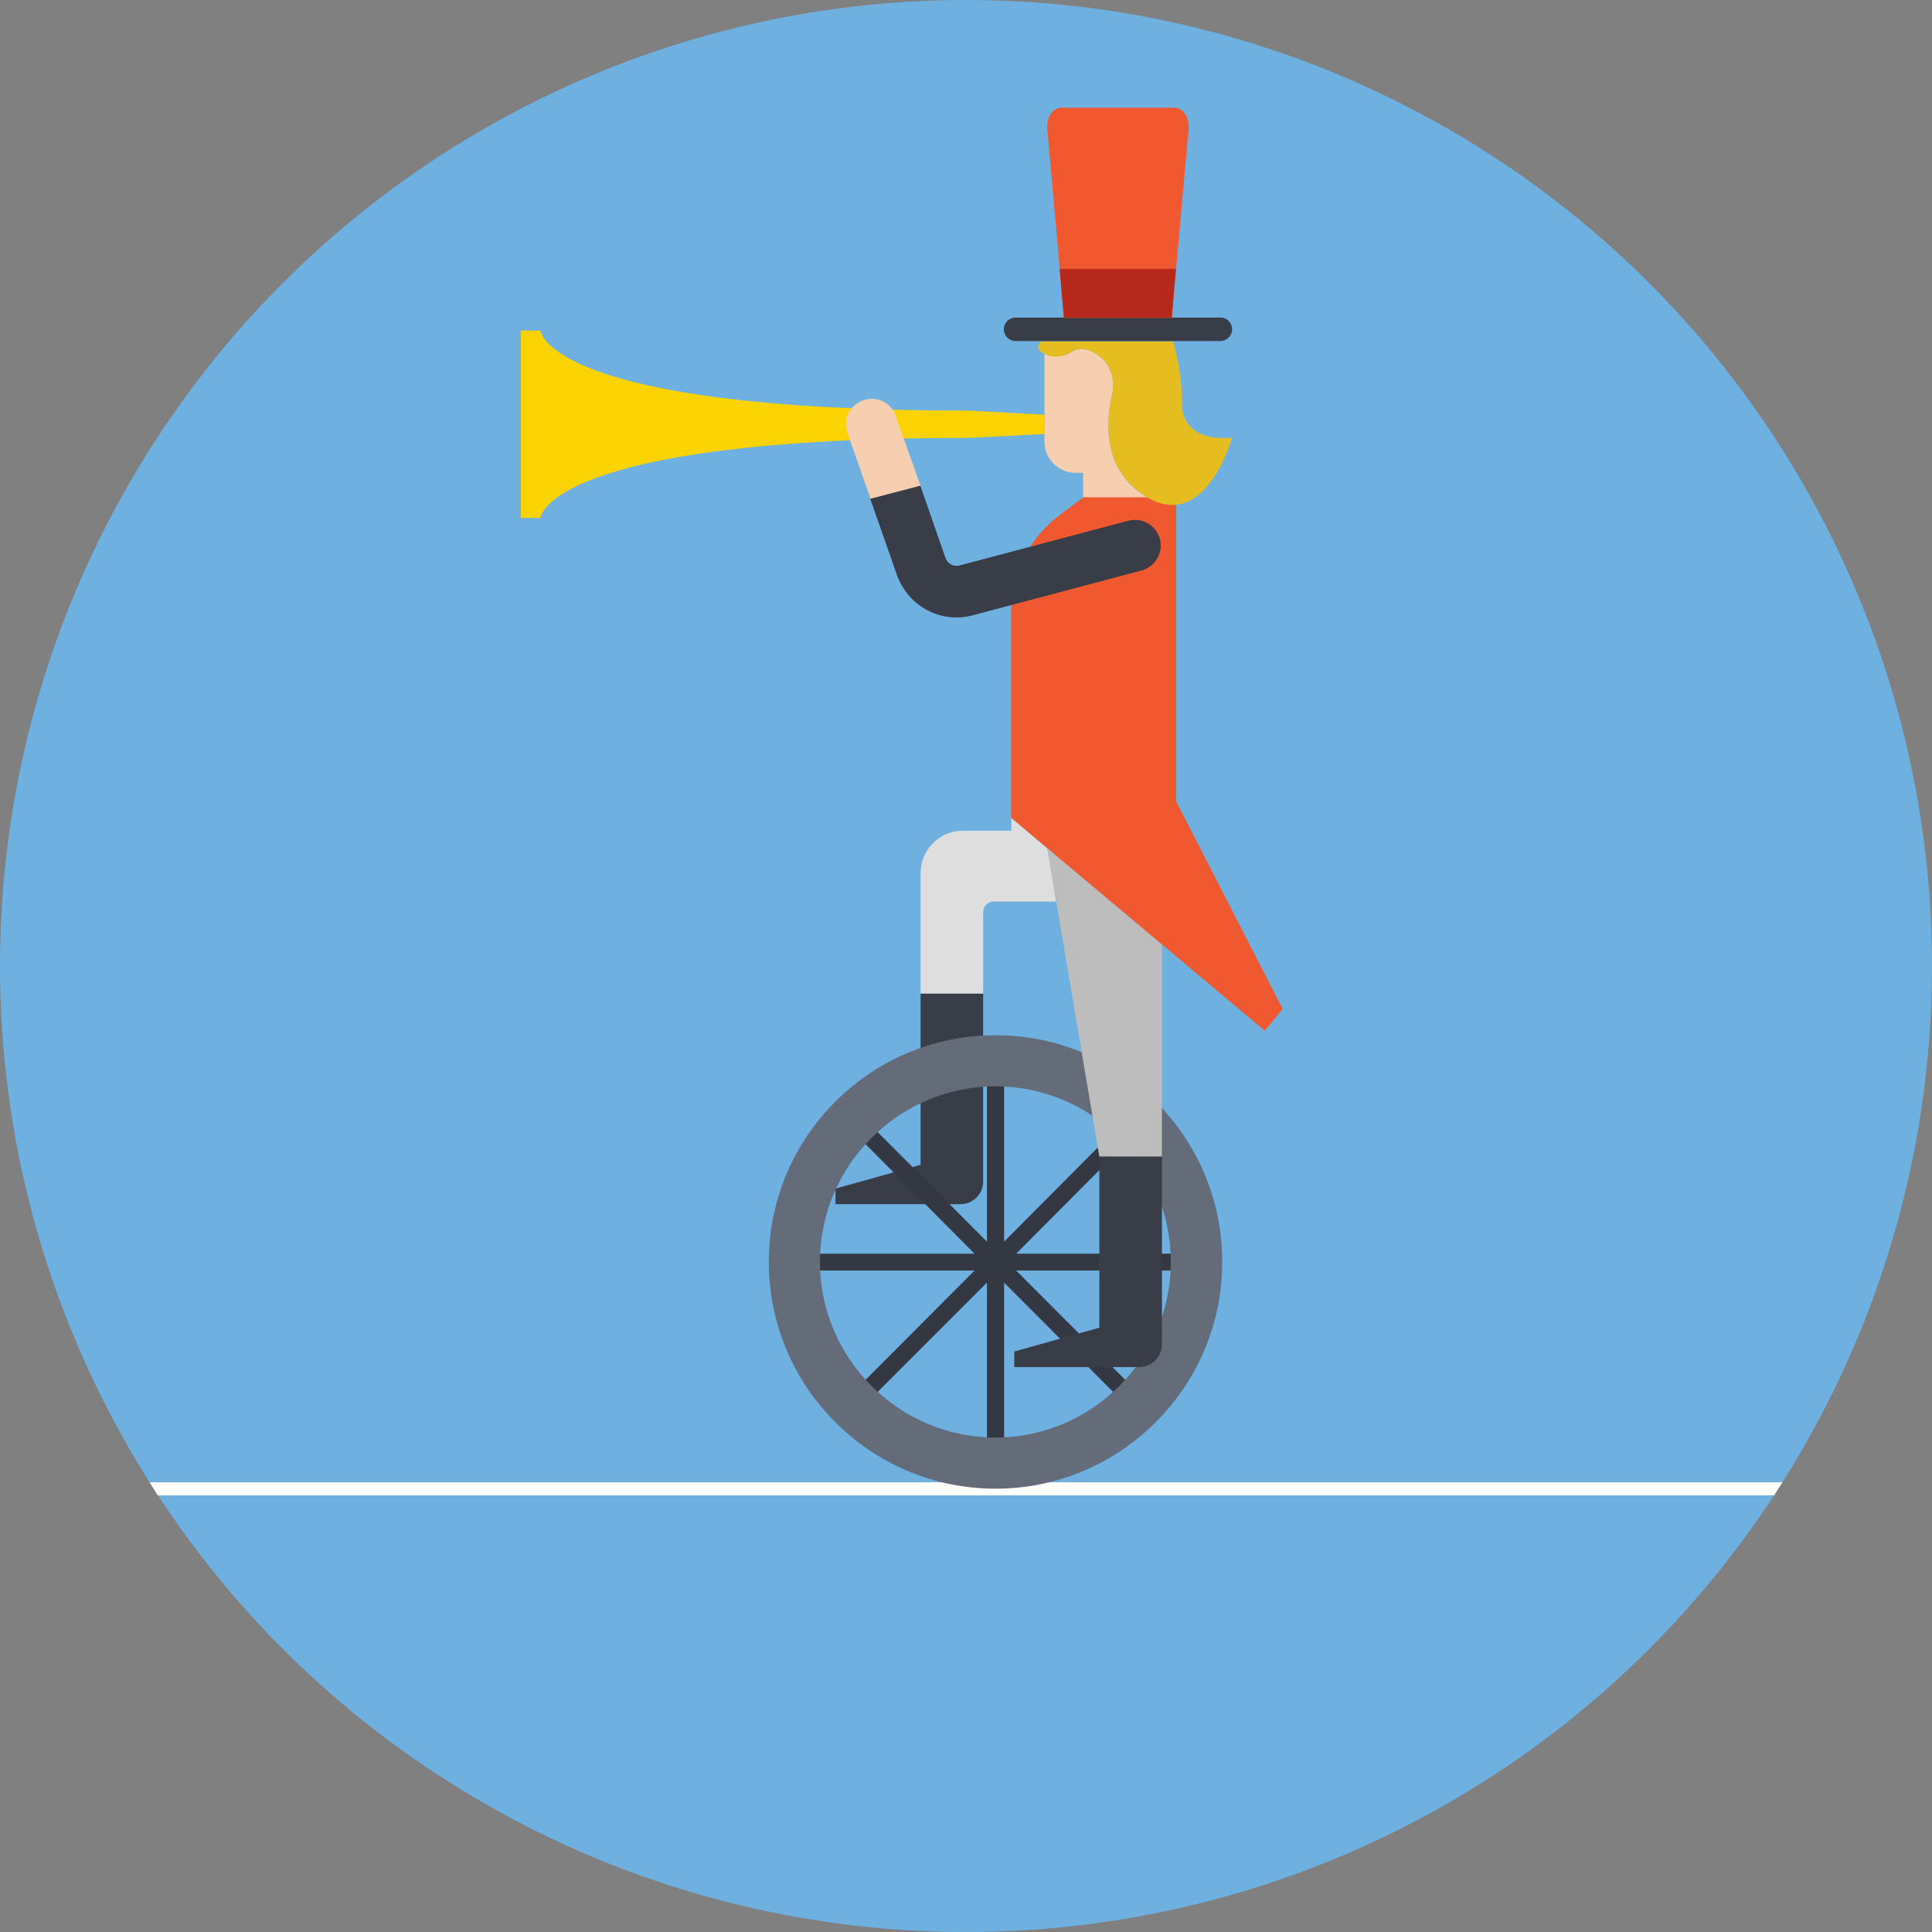 <?xml version="1.0" encoding="iso-8859-1"?>
<!-- Uploaded to: SVG Repo, www.svgrepo.com, Generator: SVG Repo Mixer Tools -->
<svg height="800px" width="800px" version="1.1" id="Layer_1" xmlns="http://www.w3.org/2000/svg" xmlns:xlink="http://www.w3.org/1999/xlink" 
	 viewBox="0 0 393.309 393.309" xml:space="preserve">
<rect x="0" y="0" width="393.309" height="393.309" fill="#808080" stroke="none"/>
<circle style="fill:#6EB1E1;" cx="196.655" cy="196.655" r="196.655"/>
<path style="fill:#FFFFFC;" d="M362.861,301.77H30.448c0.517,0.84,1.099,1.745,1.681,2.65H361.18
	C361.697,303.515,362.279,302.61,362.861,301.77z"/>
<path style="fill:#DEDEDF;" d="M215.014,183.531h-12.735c-1.164,0-2.133,0.905-2.133,2.198v16.614H187.41v-24.63
	c0-4.719,3.879-8.598,8.598-8.598h9.891v-2.586l7.305,6.141L215.014,183.531z"/>
<path style="fill:#393D47;" d="M187.41,202.343v34.78l-17.325,4.848v3.168h25.471c2.521,0,4.59-2.069,4.59-4.59v-38.271H187.41
	V202.343z"/>
<polygon style="fill:#333842;" points="243.588,255.224 206.869,255.224 232.792,229.172 230.335,226.715 204.412,252.768 
	204.412,215.984 200.921,215.984 200.921,252.768 174.933,226.715 172.477,229.172 198.4,255.224 161.745,255.224 161.745,258.651 
	198.4,258.651 172.477,284.638 174.933,287.095 200.921,261.107 200.921,297.891 204.412,297.891 204.412,261.107 230.335,287.095 
	232.792,284.638 206.869,258.651 243.588,258.651 "/>
<path style="fill:#646B79;" d="M202.667,303.063c-25.406,0-46.158-20.687-46.158-46.158s20.687-46.158,46.158-46.158
	s46.158,20.687,46.158,46.158S228.073,303.063,202.667,303.063z M202.667,221.156c-19.717,0-35.749,16.097-35.749,35.749
	c0,19.652,16.097,35.749,35.749,35.749s35.685-16.097,35.685-35.749S222.384,221.156,202.667,221.156z"/>
<path style="fill:#F6CEB0;" d="M220.509,101.301v-5.042h-1.552c-3.491,0-6.335-2.844-6.335-6.335V72.016
	c2.521,1.293,5.107-0.129,5.107-0.129c2.069-1.487,4.267-0.776,5.947,0.517c2.457,1.81,3.426,4.978,2.715,7.887
	c-1.228,5.43-2.004,15.321,6.723,20.687c0.194,0.129,0.323,0.194,0.517,0.323H220.509z"/>
<polygon style="fill:#BDBDBE;" points="236.541,192.259 236.541,235.507 223.806,235.507 213.204,172.671 "/>
<path style="fill:#393D47;" d="M223.806,235.507v34.78l-17.325,4.849v3.168h25.471c2.521,0,4.59-2.069,4.59-4.59v-38.271h-12.735
	V235.507z"/>
<path style="fill:#F0582F;" d="M261.107,205.382l-3.62,4.461l-51.653-43.378v-41.697c0-7.887,3.685-15.386,10.149-20.105l4.59-3.426
	h13.123c2.133,1.228,4.008,1.616,5.754,1.487v60.444L261.107,205.382z"/>
<path style="fill:#E6BD20;" d="M250.828,89.083c0,0-5.366,19.653-17.713,11.895c-8.727-5.43-7.952-15.321-6.723-20.687
	c0.711-2.909-0.259-6.141-2.715-7.887c-1.681-1.293-3.879-2.004-5.947-0.517c0,0-3.168,1.81-5.947-0.388
	c-0.646-0.453-0.517-1.228,0.129-2.004h26.893c0.776,2.586,1.81,7.111,1.81,12.541C240.614,90.57,250.828,89.083,250.828,89.083z"/>
<path style="fill:#FBD303;" d="M197.107,83.588c-85.915,0-87.079-16.291-87.079-16.291h-4.008v38.141h4.008
	c0,0,1.164-16.291,87.079-16.291l15.515-0.776v-3.943L197.107,83.588z"/>
<path style="fill:#393D47;" d="M248.436,64.646h-41.697c-1.293,0-2.392,1.099-2.392,2.392s1.099,2.392,2.392,2.392h41.697
	c1.293,0,2.392-1.099,2.392-2.392S249.794,64.646,248.436,64.646z"/>
<path style="fill:#F0582F;" d="M238.998,21.915h-22.885c-1.745,0-3.103,1.939-2.909,4.331l3.426,38.465h21.915l3.426-38.465
	C242.101,23.855,240.873,21.915,238.998,21.915z"/>
<polygon style="fill:#B7281D;" points="215.725,54.756 216.566,64.646 238.545,64.646 239.386,54.756 "/>
<path style="fill:#F6CEB0;" d="M182.368,84.687c-0.905-2.715-3.879-4.202-6.659-3.168c-2.715,0.905-4.202,3.879-3.168,6.659
	l4.719,13.446l10.149-2.651L182.368,84.687z"/>
<path id="SVGCleanerId_0" style="fill:#393D47;" d="M236.089,109.705c-0.776-2.78-3.62-4.396-6.335-3.685l-34.392,9.115
	c-1.228,0.323-2.521-0.323-2.909-1.552l-5.107-14.675l-10.149,2.651l5.43,15.515c1.875,5.236,6.788,8.598,12.024,8.598
	c1.164,0,2.263-0.129,3.426-0.453l34.327-9.115C235.119,115.394,236.865,112.485,236.089,109.705z"/>
<g>
	<path id="SVGCleanerId_0_1_" style="fill:#393D47;" d="M236.089,109.705c-0.776-2.78-3.62-4.396-6.335-3.685l-34.392,9.115
		c-1.228,0.323-2.521-0.323-2.909-1.552l-5.107-14.675l-10.149,2.651l5.43,15.515c1.875,5.236,6.788,8.598,12.024,8.598
		c1.164,0,2.263-0.129,3.426-0.453l34.327-9.115C235.119,115.394,236.865,112.485,236.089,109.705z"/>
</g>
</svg>